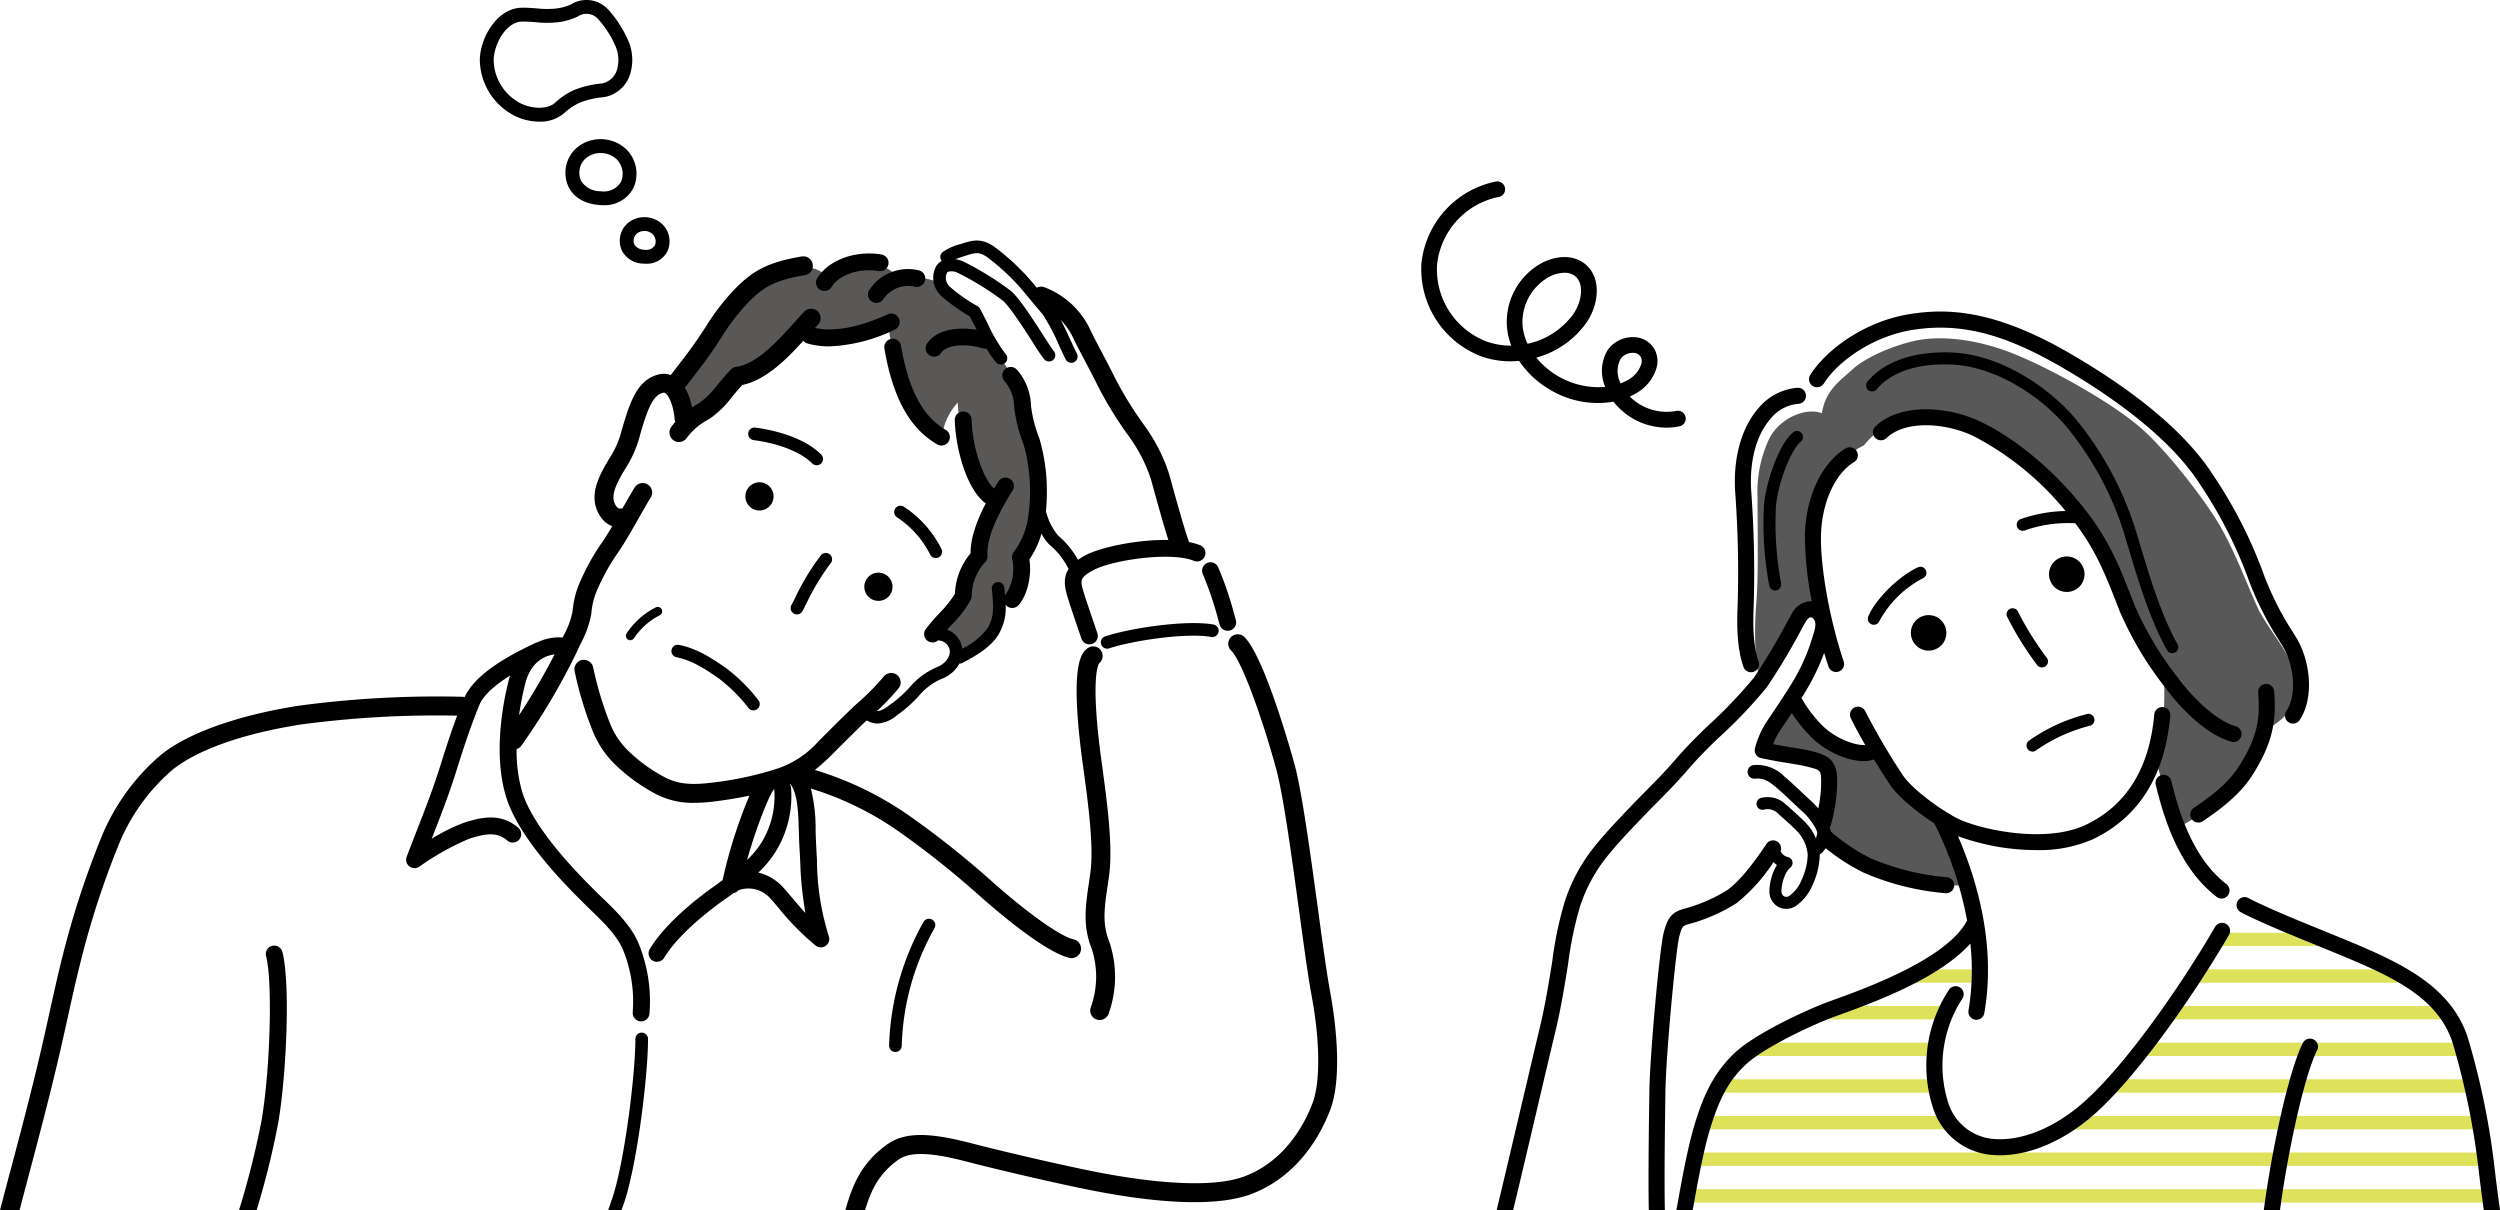 <svg xmlns="http://www.w3.org/2000/svg" xmlns:xlink="http://www.w3.org/1999/xlink" width="413.144" height="200" viewBox="0 0 413.144 200"><defs><clipPath id="a"><rect width="220.977" height="200" fill="none"/></clipPath><clipPath id="b"><rect width="178.287" height="170" fill="none"/></clipPath></defs><g transform="translate(-753.428 -1426)"><g transform="translate(-6.572 80)"><g transform="translate(760 1346)"><g clip-path="url(#a)"><path d="M99.723,63.264a41.067,41.067,0,0,0,7.6-6.968c5.067-.759,7.664-4.624,10.2-7.158a18.486,18.486,0,0,0,8.868.951,21.439,21.439,0,0,0,6.207-1.837,47.225,47.225,0,0,0,3.294,12.035,16.1,16.1,0,0,0,5.574,6.334,10.34,10.34,0,0,1,2.6-5.638A49.477,49.477,0,0,0,145.9,71.371c1.014,2.661,2.027,4.244,3.928,5.511-1.71,3.737-2.851,6.145-2.6,9.311-1.774,2.788-2.218,3.865-2.218,6.524a22.457,22.457,0,0,1-4.94,6.208c2.407,0,4.307,2.153,3.673,4.18,3.8-1.9,4.749-2.53,5.954-4.18a7.866,7.866,0,0,0,1.774-5.067c2.66-.57,2.913-4.877,2.787-7.538,2.09-2.153,2.959-6.27,3.04-11.084a27.391,27.391,0,0,0-1.52-9.121c-.887-2.978-1.158-5.95-1.71-7.285a32.625,32.625,0,0,0-3.1-5.511,63.5,63.5,0,0,1-3.926-7.094c-3.674-2.281-4.941-3.167-6.081-5.067-2.281-1.014-5.7-1.141-7.095-.507.127-1.267-1.836-2.216-3.61-2.47s-6.4.265-7.664,2.216c-1.2-1.647-3.42-2.153-5.954-1.52a16.505,16.505,0,0,0-7.728,4.307c-3.184,3.033-8.551,11.908-11.274,14.949a22.433,22.433,0,0,1,2.09,5.13" transform="translate(14.197 5.543)" fill="#595857"/><path d="M87.8,30.989c-.19,0-.383-.007-.576-.022-2.466-.191-4.288-1.262-5.13-3.015a5.483,5.483,0,0,1,1.031-6.142A5.886,5.886,0,0,1,85.406,20.4a6.219,6.219,0,0,1,6.262,1.377,5.7,5.7,0,0,1,1.149,6.367A5.362,5.362,0,0,1,87.8,30.989m-.417-8.618a3.851,3.851,0,0,0-1.238.2,3.581,3.581,0,0,0-1.392.85,3.247,3.247,0,0,0-.594,3.539A3.727,3.727,0,0,0,87.4,28.683a3.31,3.31,0,0,0,3.355-1.537,3.392,3.392,0,0,0-.7-3.736,3.837,3.837,0,0,0-2.675-1.039" transform="translate(11.862 2.92)"/><path d="M93.749,39.025c-.131,0-.263-.006-.4-.016a4.057,4.057,0,0,1-3.569-2.13,3.874,3.874,0,0,1,.728-4.338,4.127,4.127,0,0,1,1.6-.987,4.348,4.348,0,0,1,4.367.964,3.962,3.962,0,0,1,.8,4.484,3.783,3.783,0,0,1-3.53,2.023m-.257-5.408a2.029,2.029,0,0,0-.646.1,1.827,1.827,0,0,0-.707.431,1.592,1.592,0,0,0-.292,1.734,2.006,2.006,0,0,0,1.681.838A1.679,1.679,0,0,0,95.218,36a1.712,1.712,0,0,0-.355-1.854,1.97,1.97,0,0,0-1.371-.529" transform="translate(13.003 4.556)"/><path d="M79.056,20.1a9.208,9.208,0,0,1-4.916-1.441A10.494,10.494,0,0,1,69.233,9.6c.237-3.873,3.111-8.241,6.855-8.319.9-.019,1.763.046,2.6.109a14.555,14.555,0,0,0,3.028.029A8.567,8.567,0,0,0,84.247.757a4.864,4.864,0,0,1,6.284.917,18.863,18.863,0,0,1,3.4,5.457A8.034,8.034,0,0,1,94,12.459a5.478,5.478,0,0,1-4.3,3.6,14.022,14.022,0,0,0-3.965.913,9.313,9.313,0,0,0-2.514,1.685A6.068,6.068,0,0,1,79.056,20.1M75.4,16.752c1.788,1.18,4.849,1.528,6.269.222a11.5,11.5,0,0,1,3.185-2.114,16.089,16.089,0,0,1,4.559-1.071,3.212,3.212,0,0,0,2.441-2.128,5.746,5.746,0,0,0-.1-3.795A16.577,16.577,0,0,0,88.8,3.177,2.555,2.555,0,0,0,85.46,2.7a10.274,10.274,0,0,1-3.423.986,16.331,16.331,0,0,1-3.524-.013c-.78-.057-1.577-.12-2.378-.1-2.389.049-4.443,3.356-4.616,6.168A8.178,8.178,0,0,0,75.4,16.752" transform="translate(10.065 0)"/><path d="M173.564,83.1a54.844,54.844,0,0,1,2.578,7.663l.19.667a1.391,1.391,0,1,0,2.675-.764l-.189-.664a56.777,56.777,0,0,0-2.735-8.082,1.391,1.391,0,0,0-2.519,1.181" transform="translate(25.22 11.797)"/><path d="M177.071,92.188a1.043,1.043,0,1,0,.367-2.054c-4.537-.81-13.841.608-17.9,1.961a1.043,1.043,0,0,0,.33,2.032,1.031,1.031,0,0,0,.33-.054c3.764-1.254,12.7-2.629,16.871-1.885" transform="translate(23.096 13.073)"/><path d="M158.613,154.913a1.565,1.565,0,0,0,2-.936,18.03,18.03,0,0,0,.1-11.962c-1.177-2.945-.789-5.585-.252-9.24.078-.525.157-1.064.234-1.618.675-4.89-.338-12.265-1.23-18.772-1.94-14.129-.5-16.224-.38-16.369a1.565,1.565,0,0,0-1.962-2.437c-.917.727-3.065,2.432-.759,19.232.866,6.308,1.848,13.456,1.231,17.919-.074.546-.154,1.076-.229,1.591-.564,3.826-1.049,7.13.442,10.859a14.917,14.917,0,0,1-.133,9.729,1.565,1.565,0,0,0,.936,2.006" transform="translate(22.588 13.558)"/><path d="M133.992,133.031a44.242,44.242,0,0,0-5.713,20.5,1.043,1.043,0,0,0,2.087,0,41.876,41.876,0,0,1,5.408-19.409,1.044,1.044,0,0,0-1.781-1.088" transform="translate(18.654 19.272)"/><path d="M138.233,65.826a1.391,1.391,0,0,0-.505-1.9c-3.788-2.2-6.135-6.614-7.383-13.892a1.391,1.391,0,0,0-2.742.471c1.4,8.153,4.173,13.181,8.729,15.826a1.389,1.389,0,0,0,1.9-.5" transform="translate(18.553 7.108)"/><path d="M125.413,42.326a1.391,1.391,0,1,0,2.411,1.388,4.931,4.931,0,0,1,5.217-1.966,1.392,1.392,0,0,0,.665-2.7,7.661,7.661,0,0,0-8.294,3.28" transform="translate(18.21 5.646)"/><path d="M118.4,42.576a1.391,1.391,0,0,0,1.912-.465c1.238-2.037,4.576-3.165,7.767-2.628a1.391,1.391,0,1,0,.463-2.743c-4.318-.728-8.78.922-10.608,3.924a1.392,1.392,0,0,0,.466,1.912" transform="translate(17.12 5.318)"/><path d="M105.906,96.892c-2.218-1.565-4.833-3.282-7.795-3.847a1.043,1.043,0,1,0-.393,2.049c2.555.489,4.945,2.065,6.985,3.5a26.2,26.2,0,0,1,4.9,4.878,1.043,1.043,0,0,0,1.637-1.293,27.84,27.84,0,0,0-5.333-5.29" transform="translate(14.087 13.527)"/><path d="M124.7,84.953a2.331,2.331,0,1,0,2.331-2.331,2.331,2.331,0,0,0-2.331,2.331" transform="translate(18.134 12.015)"/><path d="M112.2,71.913a2.33,2.33,0,1,0-2.331,2.331,2.331,2.331,0,0,0,2.331-2.331" transform="translate(15.638 10.118)"/><path d="M114.624,89.815a1.043,1.043,0,0,0,1.411-.43c.19-.355.409-.785.652-1.263a37.408,37.408,0,0,1,4.009-6.649,1.044,1.044,0,0,0-1.593-1.348,38.966,38.966,0,0,0-4.275,7.05c-.237.466-.449.883-.633,1.229a1.044,1.044,0,0,0,.43,1.411" transform="translate(16.588 11.598)"/><path d="M99.657,143.114c-.422-.408-.836-.81-1.234-1.207l-.195-.195c-2.458-2.455-9.935-9.923-11.893-16.089a24.225,24.225,0,0,1-.96-7.214,1.543,1.543,0,0,0,.8-.581,108.406,108.406,0,0,0,9.049-15.26c.271-.6.526-1.133.758-1.624a16.269,16.269,0,0,0,1.7-4.689l.055-.387a12,12,0,0,1,1.041-3.956,34.712,34.712,0,0,1,3.3-5.9c1.088-1.555,2.281-3.657,3.433-5.69.723-1.275,1.405-2.479,2.013-3.46a1.565,1.565,0,1,0-2.661-1.647c-.617,1-1.291,2.181-2,3.434a1.571,1.571,0,0,0-.31.009.6.6,0,0,1-.526-.167,2.409,2.409,0,0,1-.646-1.712c0-1.1.627-2.555,2.155-5.023A18.475,18.475,0,0,0,105.8,66.4c.182-.616.388-1.315.656-2.151,1.152-3.583,2.064-4.463,3.162-4.72a.374.374,0,0,1,.353.082c.584.423,1.31,1.95,1.519,4.3a1.526,1.526,0,0,0,.105.417c-.23.273-.458.558-.679.877A1.565,1.565,0,0,0,113.486,67a10.366,10.366,0,0,1,3.689-3.106A16.231,16.231,0,0,0,121,60.178c.526-.628,1.068-1.273,1.675-1.941,3.886-.787,7.368-4.315,10.084-7.3a1.348,1.348,0,0,0,.64.436,13.126,13.126,0,0,0,3.666.491,27.05,27.05,0,0,0,10.8-2.772,1.391,1.391,0,1,0-1.166-2.526c-4.692,2.166-8.919,2.941-12.011,2.244.161-.174.325-.354.475-.511a1.565,1.565,0,1,0-2.259-2.166c-.488.509-1.026,1.108-1.608,1.756-2.62,2.914-6.208,6.907-9.6,7.342a1.565,1.565,0,0,0-.943.481c-.816.871-1.522,1.714-2.145,2.457a14.067,14.067,0,0,1-3.038,3.038c-.419.252-.82.5-1.207.751a10.424,10.424,0,0,0-1.191-3.31,1.486,1.486,0,0,0,.269-.279c.37-.5.746-.98,1.145-1.494.927-1.19,1.978-2.538,3.392-4.616.42-.616.813-1.219,1.2-1.812a35.049,35.049,0,0,1,4.451-5.821c2.448-2.5,4.291-3.685,9.369-4.531a1.565,1.565,0,1,0-.515-3.087c-5.873.979-8.255,2.531-11.091,5.429a37.542,37.542,0,0,0-4.833,6.3c-.379.577-.762,1.164-1.169,1.763-1.358,2-2.377,3.3-3.275,4.455-.413.533-.8,1.033-1.188,1.55-.024.032-.027.071-.049.105a3.432,3.432,0,0,0-1.978-.12c-2.9.684-4.268,3.216-5.425,6.81-.277.864-.49,1.586-.678,2.223a15.4,15.4,0,0,1-1.924,4.592c-1.57,2.536-2.618,4.64-2.623,6.662a5.5,5.5,0,0,0,1.71,4.072,3.856,3.856,0,0,0,1.224.725c-.58.983-1.147,1.9-1.67,2.65a37.765,37.765,0,0,0-3.571,6.37,15,15,0,0,0-1.3,4.844l-.054.38a14.058,14.058,0,0,1-1.429,3.795c-.058.121-.12.255-.18.383a1.239,1.239,0,0,0-.182-.044,8.359,8.359,0,0,0-4.016.83,1.377,1.377,0,0,0-.2.048c-4.227,1.972-9.974,5.031-11.813,9a1.539,1.539,0,0,0-.407-.063,171.88,171.88,0,0,0-27.079,1.491c-10.416,1.644-18.836,4.728-23.1,8.463a35.662,35.662,0,0,0-9.537,13.518c-4.736,11.817-6.578,20.159-8.528,28.992-.519,2.347-1.055,4.774-1.652,7.289-1.525,6.427-3.158,12.594-4.6,18.036C1.206,190.009.582,192.367,0,194.622H3.234q.782-3.014,1.649-6.271C6.328,182.892,7.966,176.7,9.5,170.237c.6-2.539,1.141-4.978,1.662-7.338,1.921-8.7,3.736-16.924,8.376-28.5a32.526,32.526,0,0,1,8.693-12.328c1.815-1.588,7.546-5.52,21.532-7.727a169.266,169.266,0,0,1,25.786-1.455c-.875,2.347-1.68,4.741-2.676,7.937-1.253,4.018-2.486,7.179-3.912,10.841-.546,1.4-1.126,2.885-1.754,4.54a1.39,1.39,0,0,0,2.088,1.639,43.518,43.518,0,0,1,8.189-4.594c3.236-1.074,4.841-1,6.356.279a1.391,1.391,0,0,0,1.8-2.124c-2.671-2.261-5.542-1.953-9.029-.8a30.685,30.685,0,0,0-5.276,2.631c.073-.19.148-.379.22-.566,1.447-3.71,2.7-6.914,3.976-11.023,1.355-4.346,2.346-7.179,3.656-10.455.619-1.546,2.35-3.2,5.131-4.946-.049.157-.117.3-.16.463-.722,2.709-2.889,12.14-.472,19.75,2.163,6.813,9.729,14.369,12.578,17.214l.194.194c.408.408.834.82,1.267,1.239,2.119,2.054,4.311,4.176,5.294,6.634a22.686,22.686,0,0,1,1.537,10.231,1.391,1.391,0,0,0,1.342,1.438h.049a1.392,1.392,0,0,0,1.389-1.344,25.179,25.179,0,0,0-1.734-11.358c-1.2-3.01-3.721-5.449-5.944-7.6m-13.874-30.3a45.534,45.534,0,0,1,1.062-5.383c.723-2.712,2.452-4.362,4.805-4.66a110.32,110.32,0,0,1-5.867,10.043" transform="translate(0 5.378)"/><path d="M122.96,137.18c-.037-.726-.073-1.466-.119-2.23-.054-.9-.08-1.805-.107-2.7a27.6,27.6,0,0,0-.781-6.981A51.363,51.363,0,0,1,137,132.735a148.844,148.844,0,0,1,12.9,10.316c3.12,2.762,10.807,9.285,14.788,10.2a1.551,1.551,0,0,0,.353.04,1.565,1.565,0,0,0,.349-3.09c-2.208-.507-7.474-4.235-13.416-9.494a151.55,151.55,0,0,0-13.2-10.549,54.876,54.876,0,0,0-16.164-7.964,29.624,29.624,0,0,0,2.807-2.52c1.89-1.889,4.395-4.395,5.76-5.673a3.627,3.627,0,0,0,1.805.523,5.46,5.46,0,0,0,3.173-1.348,22.116,22.116,0,0,0,3.9-3.516A10.046,10.046,0,0,1,143.9,107a5.5,5.5,0,0,0,2.594-2.387c.014,0,.026.006.039.006a1.027,1.027,0,0,0,.491-.125c1.955-1.047,4.632-2.481,5.944-4.7a8.568,8.568,0,0,0,1.167-4.941,1.321,1.321,0,0,0,.142.2,1.388,1.388,0,0,0,1.966-.069c1.3-1.389,2.286-4.582,1.818-7.578a14.7,14.7,0,0,0,2-4.261,7.162,7.162,0,0,0,1.314,1.821,12.108,12.108,0,0,1,3.063,3.828.939.939,0,0,0,.123.18c-.881,1.316-.758,2.774-.206,4.614.481,1.607,2.238,6.7,2.313,6.913a1.391,1.391,0,1,0,2.63-.908c-.018-.052-1.812-5.251-2.277-6.8-.559-1.86-.708-2.36,1.625-3.623,3.066-1.66,12.789-3.1,16.589-1.537a1.391,1.391,0,1,0,1.057-2.574,10.192,10.192,0,0,0-1.849-.529c-.777-2.138-2.118-7-2.851-9.658-.2-.71-.354-1.279-.452-1.624a28.683,28.683,0,0,0-4.074-7.978,60.4,60.4,0,0,1-5.106-8.358c-.5-1.024-1.226-2.4-1.928-3.734-.745-1.413-1.514-2.875-1.885-3.679a13.733,13.733,0,0,0-7.614-7.082,1.559,1.559,0,0,0-1.253.084c-.15-.181-.3-.37-.477-.581a37.894,37.894,0,0,0-5.681-5.529c-2.353-1.947-3.725-1.966-5.906-1.267l-.46.144a9.03,9.03,0,0,0-3.043,1.356,1.041,1.041,0,0,0-.139,1.459,2.4,2.4,0,0,0-1.1,1.239,4.071,4.071,0,0,0,1.03,4.551,28.527,28.527,0,0,0,4.705,3.363c.338.629.7,1.341,1.069,2.072l.076.15c-3.159-.528-6.545-.072-8.146,2.2a1.391,1.391,0,1,0,2.273,1.6c.922-1.307,3.884-1.621,6.886-.732a1.361,1.361,0,0,0,.621.026,11.462,11.462,0,0,0,1.667,2.366,1.043,1.043,0,0,0,1.459-1.49,26.325,26.325,0,0,1-2.974-5.064c-.443-.875-.862-1.7-1.258-2.421a1.053,1.053,0,0,0-.483-.448,25.286,25.286,0,0,1-4.457-3.136,1.969,1.969,0,0,1-.521-2.282.351.351,0,0,1,.219-.212,2.235,2.235,0,0,1,1.6.183,47.9,47.9,0,0,1,7.39,4.556c1.187,1,3.5,4.6,5.023,6.972a32.219,32.219,0,0,0,1.866,2.764,1.043,1.043,0,0,0,1.569-1.375c-.236-.27-.97-1.412-1.68-2.516-2.19-3.411-4.112-6.325-5.43-7.439a49.057,49.057,0,0,0-7.935-4.887,5.439,5.439,0,0,0-1.184-.336c.474-.2,1.025-.376,1.517-.528l.479-.15c1.563-.5,2.213-.542,3.94.888a35.582,35.582,0,0,1,5.394,5.239c.78.956,1.313,1.586,1.814,2.181.415.49.808.956,1.306,1.567a33.976,33.976,0,0,1,2.7,5.153c.383.821.742,1.6,1.052,2.214a1.044,1.044,0,0,0,1.867-.934c-.3-.6-.654-1.358-1.027-2.161-.547-1.176-1.1-2.37-1.637-3.4a11.17,11.17,0,0,1,2.04,2.947c.405.879,1.16,2.31,1.959,3.827.691,1.31,1.4,2.665,1.883,3.646a62.628,62.628,0,0,0,5.393,8.833,25.572,25.572,0,0,1,3.592,6.992c.1.338.251.9.444,1.6.655,2.377,1.659,6.011,2.451,8.488-5.123-.1-11.3,1.228-13.706,2.531a12.155,12.155,0,0,0-1.22.75,14.725,14.725,0,0,0-3.316-4.042,10.068,10.068,0,0,1-1.986-3.977,37.1,37.1,0,0,0,.109-5.141,31.355,31.355,0,0,0-1.206-6.932,21.585,21.585,0,0,1-1.373-5.362,9.456,9.456,0,0,0-2.291-5.93A1.391,1.391,0,0,0,153.92,57.9a6.726,6.726,0,0,1,1.633,4.372,24.345,24.345,0,0,0,1.572,6.17,29.387,29.387,0,0,1,1,6.068,28.618,28.618,0,0,1-.441,6.879,12.838,12.838,0,0,1-2.169,4.749,1.391,1.391,0,0,0-.3,1.227,7.484,7.484,0,0,1-1.013,5.724,1.343,1.343,0,0,0-.157.255c-.034-.4-.073-.814-.119-1.253a1.043,1.043,0,1,0-2.075.213c.329,3.2.358,4.674-.683,6.43a11.134,11.134,0,0,1-4.211,3.418,3.891,3.891,0,0,0-.1-.551,3.826,3.826,0,0,0-2.386-2.591c.241-.268.488-.539.745-.819a16.892,16.892,0,0,0,3.208-4.236,1.4,1.4,0,0,0,.107-.535,8.329,8.329,0,0,1,2.254-5.6,1.4,1.4,0,0,0,.357-1.042c-.191-2.482,1.2-6.1,4.146-10.763a1.391,1.391,0,0,0-2.353-1.486c-.253.4-.478.783-.71,1.171-1.683-1.514-3.548-6.426-3.715-11.391a1.391,1.391,0,0,0-2.781.093c.173,5.142,2.129,11.6,5.118,13.743-1.693,3.261-2.521,5.986-2.505,8.246a11.093,11.093,0,0,0-2.589,6.714,19.192,19.192,0,0,1-2.589,3.208,32.472,32.472,0,0,0-2.226,2.6,1.39,1.39,0,0,0,2.03,1.873,2.013,2.013,0,0,1,1.875,1.371c.25.915-.227,2.188-1.854,2.967a12,12,0,0,0-4.607,3.292,19.943,19.943,0,0,1-3.486,3.1c-.947.711-1.518.971-2.018.929a36.825,36.825,0,0,0,3.551-3.724,1.564,1.564,0,1,0-2.428-1.972,40.706,40.706,0,0,1-4.426,4.475l-.062.056c-1.26,1.135-4.063,3.938-6.316,6.19a15.843,15.843,0,0,1-6.5,4.405,55.1,55.1,0,0,1-10.832,2.384c-3.4.434-5.854.4-8.386-1.033a26.082,26.082,0,0,1-5.6-4.087,12.9,12.9,0,0,1-3.057-4.482,56.251,56.251,0,0,1-2.838-9.356,1.565,1.565,0,1,0-3.079.561,59.008,59.008,0,0,0,3.033,10.01,15.993,15.993,0,0,0,3.744,5.5,29.069,29.069,0,0,0,6.248,4.579,13.072,13.072,0,0,0,6.733,1.679,28.491,28.491,0,0,0,3.594-.262c1.991-.254,3.807-.559,5.539-.927a80.6,80.6,0,0,0-4.438,13.98c-.384.282-.774.566-1.191.857-2.348,1.644-8.106,5.96-10.839,10.513a1.391,1.391,0,1,0,2.386,1.432c2.527-4.209,8.329-8.462,10.049-9.665.488-.341.948-.675,1.4-1a1.526,1.526,0,0,0,.825-.485,4.817,4.817,0,0,1,5.284,1.38c.45.49.911,1.04,1.4,1.621a42.464,42.464,0,0,0,6.05,6.128,1.39,1.39,0,0,0,2.2-1.51,42.748,42.748,0,0,1-1.967-12.494M115.8,125.425l.1-.029a14.6,14.6,0,0,1-2.106,8.781,14.35,14.35,0,0,1-2.392,2.891c1.383-4.914,3.461-10.287,4.4-11.643m3.009,17.844c-.509-.606-.988-1.18-1.483-1.717a8.2,8.2,0,0,0-4.067-2.4,17.1,17.1,0,0,0,2.932-3.562,17.406,17.406,0,0,0,2.474-10.5,1.414,1.414,0,0,0-.18-.544l.1-.036c.018.029.021.063.04.093,1.152,1.653,1.24,4.607,1.333,7.734.029.923.056,1.858.112,2.783.045.756.081,1.488.117,2.2a57.68,57.68,0,0,0,.867,8.512c-.863-.915-1.575-1.765-2.243-2.562" transform="translate(12.053 5.046)"/><path d="M119.274,67.923a1.043,1.043,0,0,0,.738-1.781c-3.274-3.274-9.183-4.235-10.916-4.451a1.044,1.044,0,0,0-.259,2.071c3.228.4,7.472,1.628,9.7,3.855a1.04,1.04,0,0,0,.738.306" transform="translate(15.694 8.97)"/><path d="M130.591,73.114a1.043,1.043,0,0,0-1.073,1.789,16.059,16.059,0,0,1,5.391,6.031,1.043,1.043,0,1,0,1.9-.851,17.944,17.944,0,0,0-6.223-6.969" transform="translate(18.76 10.61)"/><path d="M202.1,150.7c-.575-3.077-1.306-8.431-2.078-14.1-1.226-8.978-2.615-19.154-3.838-23.641-.2-.714-4.81-17.531-8.254-20.975A1.565,1.565,0,1,0,185.72,94.2c1.813,1.813,5.21,11.382,7.446,19.585,1.171,4.291,2.545,14.358,3.757,23.24.779,5.708,1.514,11.1,2.1,14.25,1.4,7.52,1.45,14.333.126,17.779-1.308,3.4-4.5,9.479-11.174,12.022-6.249,2.381-18.238.543-24.829-.765-5.8-1.152-15.181-3.346-20.3-4.672-6-1.553-10.639-2.135-13.823.076-4.34,3.015-5.9,6.758-7.051,10.978h3.251c.983-3.345,2.332-6.147,5.585-8.406,2.342-1.626,7-.719,11.254.383,5.157,1.338,14.613,3.55,20.472,4.712,8.452,1.677,19.92,3.146,26.553.62,7.812-2.976,11.485-9.938,12.979-13.823,2.29-5.952.6-16.413.031-19.477" transform="translate(17.738 13.309)"/><path d="M39.949,136.472a1.392,1.392,0,0,0-.992,1.7c1.094,4.154.7,18.575-.73,27.072a138.579,138.579,0,0,1-3.747,14.919h2.911a138.146,138.146,0,0,0,3.579-14.456c1.4-8.276,2-23.232.678-28.243a1.391,1.391,0,0,0-1.7-.991" transform="translate(5.014 19.838)"/><path d="M93.287,148.985a1.044,1.044,0,0,0-1.043,1.043c0,5.93-1.853,20.89-3.965,26.758-.163.454-.342.975-.536,1.549h2.2c.1-.3.2-.584.3-.842,2.218-6.161,4.089-21.252,4.089-27.465a1.044,1.044,0,0,0-1.043-1.043" transform="translate(12.759 21.665)"/></g></g><g transform="translate(994.856 1376)"><g clip-path="url(#b)"><path d="M171.636,152.8H40.281a1.106,1.106,0,1,1,0-2.212H171.636a1.106,1.106,0,1,1,0,2.212" transform="translate(4.146 15.938)" fill="#dee25a"/><path d="M171.063,147.322H41.359a1.106,1.106,0,1,1,0-2.212h129.7a1.106,1.106,0,0,1,0,2.212" transform="translate(4.26 15.359)" fill="#dee25a"/><path d="M164.24,141.847h-66.5a1.106,1.106,0,1,1,0-2.212h66.5a1.106,1.106,0,1,1,0,2.212" transform="translate(10.228 14.779)" fill="#dee25a"/><path d="M82.376,141.847H42.658a1.106,1.106,0,1,1,0-2.212H82.376a1.106,1.106,0,1,1,0,2.212" transform="translate(4.398 14.779)" fill="#dee25a"/><path d="M162.389,136.373H103.958a1.106,1.106,0,1,1,0-2.212h58.432a1.106,1.106,0,0,1,0,2.212" transform="translate(10.886 14.2)" fill="#dee25a"/><path d="M80.03,136.373H44.9a1.106,1.106,0,1,1,0-2.212H80.03a1.106,1.106,0,1,1,0,2.212" transform="translate(4.635 14.2)" fill="#dee25a"/><path d="M160.255,130.9H108.521a1.106,1.106,0,1,1,0-2.212h51.735a1.106,1.106,0,0,1,0,2.212" transform="translate(11.369 13.62)" fill="#dee25a"/><path d="M79.285,130.9H50.207a1.106,1.106,0,1,1,0-2.212H79.285a1.106,1.106,0,1,1,0,2.212" transform="translate(5.197 13.62)" fill="#dee25a"/><path d="M157.348,125.423H112.585a1.106,1.106,0,0,1,0-2.212h44.763a1.106,1.106,0,0,1,0,2.212" transform="translate(11.799 13.041)" fill="#dee25a"/><path d="M79.878,125.423h-18.8a1.106,1.106,0,0,1,0-2.212h18.8a1.106,1.106,0,0,1,0,2.212" transform="translate(6.347 13.041)" fill="#dee25a"/><path d="M148.982,119.948H116.235a1.106,1.106,0,1,1,0-2.212h32.747a1.106,1.106,0,0,1,0,2.212" transform="translate(12.185 12.461)" fill="#dee25a"/><path d="M84.2,119.948H74.014a1.106,1.106,0,1,1,0-2.212H84.2a1.106,1.106,0,1,1,0,2.212" transform="translate(7.717 12.461)" fill="#dee25a"/><path d="M135.622,114.474H119.386a1.106,1.106,0,1,1,0-2.212h16.236a1.106,1.106,0,1,1,0,2.212" transform="translate(12.519 11.882)" fill="#dee25a"/><path d="M60.946,35.811c-2.66-1.009-6.971.78-8.714,4.22a20.8,20.8,0,0,0-1.926,9.723c0,5.228.171,12.761-.184,17.154-.367,4.541-.321,9.448.5,12.8A43.831,43.831,0,0,0,56.513,70a3.382,3.382,0,0,1,4.3-1.575A63.054,63.054,0,0,1,59.57,53.882a16.952,16.952,0,0,1,3.179-8.714,15.246,15.246,0,0,1,5.138-4.036,12.778,12.778,0,0,1,5.748-4.158,19.809,19.809,0,0,1,10.289.305c3.914,1.223,10.09,5.228,13.989,9.081a55.521,55.521,0,0,1,8.163,10.183c2.427,3.64,4.587,10.273,6.33,13.82a49.063,49.063,0,0,0,5.014,8.561,44.636,44.636,0,0,1-.489,10.519,29.689,29.689,0,0,1-.856,3.424c.871,3.3,2.691,9.417,3.546,11.5a38.423,38.423,0,0,0,9.433-6.865c2.127-2.17,4.816-5.916,5.366-9.4,2.692-1.59,3.669-2.706,4.312-4.312.65-1.626.466-4.057-.184-6.329-.734-2.569-4.1-6.353-5.6-9.54-1.467-3.118-3.73-9.326-6.421-13.851S117.62,41.664,113.6,38.2C108.278,33.61,98.07,28.151,92.685,26c-6.422-2.568-12.445-3.088-16.6-2.109s-8.256,2.966-10.091,4.678-4.494,3.394-5.045,7.247" transform="translate(5.282 2.479)" fill="#595858"/><path d="M55.9,77.456a18.68,18.68,0,0,0,5.534,6.91,9.779,9.779,0,0,0,8.224,2.048c2.2,3.548,3.333,5.32,5.046,7.033a30.3,30.3,0,0,0,5.014,3.945,54.5,54.5,0,0,1,4.5,10.793,44.021,44.021,0,0,1-12.75-2.232c-3.186-1.21-8.042-3.639-10.364-6.453a32.469,32.469,0,0,0,1.252-8.867c-.122-1.467-.483-2.731-1.987-3.363-1.529-.642-6.727-1.346-7.888-1.529-.845-.134-.949-.856-.582-1.835A75.391,75.391,0,0,1,55.9,77.456" transform="translate(5.471 8.198)" fill="#595858"/><path d="M115.659,79.822c3.539,4.794,7.687,8.215,11.095,9.152a1.327,1.327,0,0,0,.7-2.56c-2.768-.76-6.561-3.967-9.663-8.169a54.373,54.373,0,0,1-7.085-11.932c-2.558-6.63-4.248-11.01-8.99-16.767C96.881,43.676,90.9,38.769,85.3,36.084c-5.348-2.567-13.257-3.162-17.379.788a1.327,1.327,0,1,0,1.837,1.916c3.142-3.011,9.787-2.524,14.395-.312A48.435,48.435,0,0,1,99.34,50.844a23.945,23.945,0,0,0-7.322,1.307,1,1,0,1,0,.688,1.868,21.5,21.5,0,0,1,8.122-1.152.907.907,0,0,0,.123,0c3.524,4.681,5.071,8.674,7.3,14.442a56.778,56.778,0,0,0,7.411,12.516" transform="translate(7.146 3.602)"/><path d="M58.584,31.739a1.327,1.327,0,0,0,1.829-.418c2.287-3.638,8.1-7.855,14.782-8.878,7.85-1.2,15.033.637,24.789,6.336,10.753,6.283,18.545,12.893,22.532,19.114a73.214,73.214,0,0,1,7.879,15.279,51.635,51.635,0,0,0,5.159,10.452c.234.382.468.76.7,1.146,1.749,2.893,2.47,7.806.583,10.7a1.327,1.327,0,1,0,2.224,1.45c2.482-3.805,1.676-9.863-.535-13.521-.238-.391-.474-.777-.713-1.163a49.391,49.391,0,0,1-4.93-9.985,75.611,75.611,0,0,0-8.132-15.788C120.477,39.8,112.6,33.075,101.323,26.489,88.505,19,80.72,18.915,74.795,19.821c-7.821,1.2-14.1,6.068-16.629,10.09a1.327,1.327,0,0,0,.418,1.829" transform="translate(6.135 2.056)"/><path d="M125.3,90c3.033-4.854,3.949-8.438,3.5-13.695a1.327,1.327,0,1,0-2.644.226c.4,4.723-.351,7.655-3.105,12.063-1.445,2.312-3.77,4.463-7.536,6.975a1.327,1.327,0,0,0,1.472,2.208c4.1-2.73,6.66-5.129,8.315-7.776" transform="translate(12.164 7.947)"/><path d="M47.334,66.9c-.082,2.121-.251,6.536.953,10.007a1.327,1.327,0,1,0,2.507-.869c-1.041-3-.884-7.076-.808-9.036a183.985,183.985,0,0,0-.4-19.116c-.327-4.943.857-9.321,3.25-12.012a6.551,6.551,0,0,1,4.537-2.4,1.327,1.327,0,0,0-.136-2.651,9.263,9.263,0,0,0-6.385,3.288c-2.861,3.217-4.288,8.3-3.915,13.949a181.484,181.484,0,0,1,.4,18.839" transform="translate(4.961 3.263)"/><path d="M110.762,88.695a1.325,1.325,0,0,0-.981,1.6c1.358,5.67,3.879,13.76,10.061,18.536a1.327,1.327,0,1,0,1.623-2.1c-5.519-4.264-7.839-11.775-9.1-17.054a1.327,1.327,0,0,0-1.6-.981" transform="translate(11.616 9.384)"/><path d="M77.7,70.2a2.934,2.934,0,1,0-4.054-.887A2.934,2.934,0,0,0,77.7,70.2" transform="translate(7.746 6.858)"/><path d="M98.345,61.433a2.934,2.934,0,1,0-4.054-.887,2.934,2.934,0,0,0,4.054.887" transform="translate(9.931 5.93)"/><path d="M91.452,85.789a.99.99,0,0,0,.6-.2A26.982,26.982,0,0,1,101.01,81.5a1,1,0,0,0-.437-1.942A28.806,28.806,0,0,0,90.852,84a1,1,0,0,0,.6,1.789" transform="translate(9.574 8.418)"/><path d="M125.032,110.958a1.327,1.327,0,0,0-1.814.481c-5.827,10.032-15.253,23.507-22.18,29.387-4.554,3.866-9.678,5.941-14.059,5.693a8.57,8.57,0,0,1-7.855-5.974,20.258,20.258,0,0,1,2.3-17.2,1.327,1.327,0,1,0-2.207-1.472A22.744,22.744,0,0,0,76.6,141.363a11.174,11.174,0,0,0,10.23,7.805c.281.017.563.024.848.024,4.847,0,10.291-2.281,15.077-6.343,7.166-6.082,16.82-19.855,22.757-30.078a1.327,1.327,0,0,0-.481-1.814" transform="translate(7.991 11.725)"/><path d="M18.062,148.65c1.213-5.159,2.316-9.852,2.93-12.4.9-3.712,1.535-7.662,2.1-11.149a60.282,60.282,0,0,1,1.955-9.46A26.228,26.228,0,0,1,29.4,107.5c1.685-2.106,3.591-4.11,4.983-5.575l.57-.6c.853-.9,1.766-1.826,2.694-2.766,1.667-1.688,3.391-3.434,4.918-5.2a73.364,73.364,0,0,1,5.945-6.139,78.417,78.417,0,0,0,7.422-7.857,107.894,107.894,0,0,0,5.742-9.593c.261-.47.483-.869.65-1.168.27-.48.586-.775.845-.792a.663.663,0,0,1,.515.311c.484.664.306,1.4-.33,3.352-.08.245-.163.5-.247.765A32.083,32.083,0,0,1,60.1,78.65c-1.039,1.733-3.165,4.885-4.073,6.23l-.13.194a14.924,14.924,0,0,0-1.939,4.416,1.327,1.327,0,0,0,1.007,1.581c1.714.382,3.25.631,4.6.852,1.277.208,2.38.387,3.235.616l.114.03c1.734.461,1.915.51,1.985,1.84a20.931,20.931,0,0,1-.459,5,13.071,13.071,0,0,0-1.167-1.224c-.418-.373-.927-.851-1.483-1.377-.921-.87-1.965-1.856-2.977-2.71A6.341,6.341,0,0,0,53.8,92.228a1.128,1.128,0,1,0,.188,2.248c1.077-.091,1.9.093,3.371,1.34.964.816,1.985,1.779,2.885,2.629.575.543,1.1,1.038,1.533,1.423,1.3,1.153,2.536,3.083,2.479,3.622a4.141,4.141,0,0,1-.218.844,8.34,8.34,0,0,0-1.671-2.559c-1.106-1.107-2.218-2.1-3.254-3.006A4.368,4.368,0,0,0,54.839,97.7a1,1,0,0,0,.573,1.906,2.383,2.383,0,0,1,2.388.659c1.011.885,2.093,1.849,3.158,2.915a6.415,6.415,0,0,1,1.73,3.889,10.756,10.756,0,0,1-1.037,4.207,5.875,5.875,0,0,1-2.02,2.58.85.85,0,0,1-.857.064.969.969,0,0,1-.425-.891c-.011-.948.471-3.048,1.474-3.86a1,1,0,0,0-.451-1.753,1.727,1.727,0,0,1-1.164-.949,1.325,1.325,0,0,0-2.344-1.2c-3.117,4.706-5.223,6.731-6.44,7.6a26.19,26.19,0,0,1-7.136,3.1l-.119.035c-1.769.531-2.526,1.178-3.241,3.752-.7,2.508-2.318,20.291-2.41,26.427l0,.16c-.062,4.126-.207,13.968-.092,19.452h2.654c-.117-5.374.03-15.278.092-19.412l0-.161c.092-6.14,1.737-23.683,2.313-25.755.45-1.622.564-1.657,1.445-1.921l.118-.035a28.518,28.518,0,0,0,7.918-3.486,28.715,28.715,0,0,0,6.077-6.777,3.768,3.768,0,0,0,.546.5,8.867,8.867,0,0,0-1.23,4.3,2.884,2.884,0,0,0,1.487,2.627,2.759,2.759,0,0,0,1.292.318,2.887,2.887,0,0,0,1.6-.487,7.865,7.865,0,0,0,2.724-3.4,12.629,12.629,0,0,0,1.22-5.039c0-.031-.007-.066-.007-.1a1.128,1.128,0,0,0,.437-.31l.046-.054c.206-.24.373-.439.513-.626a33.489,33.489,0,0,0,6.191,4A42.734,42.734,0,0,0,85.43,113.4a1.327,1.327,0,0,0,.291-2.639,40.316,40.316,0,0,1-12.767-3.194,31.394,31.394,0,0,1-6.405-4.324c-.02-.019-.043-.032-.064-.05a3.765,3.765,0,0,0-.16-.707,1.313,1.313,0,0,0,.187-.378,26,26,0,0,0,1.038-7.843C67.379,91.009,65.456,90.5,63.6,90l-.113-.031c-.982-.261-2.144-.45-3.491-.67-.928-.15-1.943-.315-3.033-.527a12.394,12.394,0,0,1,1.133-2.217l.129-.194c.452-.67,1.128-1.672,1.829-2.73a24.745,24.745,0,0,0,2.768,3.518c2.466,2.675,6.26,4.421,9.092,4.421A5.122,5.122,0,0,0,73.63,91.3c.957,1.559,1.85,2.954,2.465,3.914,1.345,2.1,4.494,4.691,7.511,6.651a59.719,59.719,0,0,1,5.427,16.082c-.022.033-.049.063-.069.1-3.456,6.3-16.685,11.071-22.334,13.108l-.216.077c-3.642,1.314-12.272,5.28-15.72,8.5-3.656,3.414-5.373,7.4-6.824,12.337-1.112,3.781-2.129,9.476-2.882,13.73h2.695c.734-4.137,1.7-9.47,2.733-12.98,1.615-5.488,3.264-8.508,6.09-11.146,3.023-2.822,11.124-6.612,14.809-7.941l.215-.077c5.69-2.051,16.814-6.066,22.036-11.934a40.3,40.3,0,0,1-.306,11.046,1.328,1.328,0,0,0,1.077,1.538,1.372,1.372,0,0,0,.232.02,1.327,1.327,0,0,0,1.3-1.1c2-11.329-1.293-22.2-4.349-29.243a38.061,38.061,0,0,0,12.938,2.3,22.025,22.025,0,0,0,9.391-1.809c7.583-3.639,11.875-10.5,12.756-20.383a1.327,1.327,0,0,0-2.644-.236c-.792,8.888-4.58,15.02-11.26,18.225-6.92,3.323-18.339.634-21.689-1.244-.51-.285-1.02-.591-1.523-.907a1.317,1.317,0,0,0-.312-.2c-3.044-1.952-5.818-4.328-6.858-5.951a111.894,111.894,0,0,1-6.1-10.408,1.327,1.327,0,1,0-2.394,1.143c.654,1.369,1.5,2.9,2.372,4.4-1.725.135-5.216-1.159-7.431-3.564a20.846,20.846,0,0,1-3.109-4.2c.26-.41.505-.8.709-1.141a36.648,36.648,0,0,0,3.04-6.318c.23.77.466,1.526.712,2.258a1.327,1.327,0,1,0,2.515-.848c-2.309-6.856-3.886-15.65-3.749-20.909.138-5.315,2.328-10.144,5.447-12.016a1.326,1.326,0,1,0-1.365-2.275c-3.929,2.357-6.572,7.939-6.737,14.221A56.416,56.416,0,0,0,63.36,65.163a2.8,2.8,0,0,0-.347,0,3.7,3.7,0,0,0-3,2.139c-.17.3-.395.706-.659,1.182a107.6,107.6,0,0,1-5.528,9.267,78,78,0,0,1-7.13,7.534,75.772,75.772,0,0,0-6.139,6.341c-1.469,1.7-3.16,3.414-4.8,5.071-.941.953-1.868,1.892-2.734,2.808l-.565.6c-1.424,1.5-3.375,3.55-5.131,5.744a28.5,28.5,0,0,0-4.768,8.872,61.094,61.094,0,0,0-2.09,9.969c-.556,3.439-1.187,7.336-2.059,10.95-.614,2.547-1.718,7.245-2.933,12.411-1.47,6.249-3.09,13.139-4.2,17.753h2.73c1.107-4.608,2.651-11.172,4.055-17.146" transform="translate(1.194 4.204)"/><path d="M134.732,130.03a1.327,1.327,0,1,0-2.373-1.187c-2.342,4.682-5.145,17.751-6.434,27.6H128.6c1.278-9.559,3.982-22.12,6.127-26.411" transform="translate(13.328 13.559)"/><path d="M67.376,67.088a.993.993,0,0,0,1.294-.554,17.233,17.233,0,0,1,7.268-7.1,1,1,0,0,0-.826-1.811c-3.518,1.606-7.278,5.636-8.289,8.168a1,1,0,0,0,.554,1.294" transform="translate(7.065 6.09)"/><path d="M68.3,31.561c2.41-2.829,6.792-4.254,12.335-4.018,7.715.332,15.449,5.819,19.369,10.778a52.117,52.117,0,0,1,9.516,18.459l.493,1.634c1.443,4.8,3.418,11.377,6.2,16.321a.994.994,0,0,0,.868.509.983.983,0,0,0,.487-.128.994.994,0,0,0,.38-1.355c-2.669-4.754-4.609-11.208-6.025-15.92l-.5-1.641a54.689,54.689,0,0,0-9.859-19.114c-4.192-5.3-12.5-11.172-20.844-11.531-6.166-.264-11.12,1.409-13.936,4.715A1,1,0,1,0,68.3,31.561" transform="translate(7.044 2.702)"/><path d="M57.355,39.037a1,1,0,0,0-1.157-1.62c-2.455,1.753-4.669,8.492-4.963,12.179a55.766,55.766,0,0,0,.9,13.353,1,1,0,0,0,1.945-.424,54.309,54.309,0,0,1-.86-12.771c.3-3.77,2.543-9.579,4.136-10.717" transform="translate(5.413 3.941)"/><path d="M93.341,73.557a.995.995,0,0,0,.766-1.629,49.754,49.754,0,0,1-4.734-7.61,1,1,0,0,0-1.848.739A50.434,50.434,0,0,0,92.574,73.2a.989.989,0,0,0,.767.362" transform="translate(9.256 6.741)"/><path d="M165.224,157.446c-.195-1.445-.415-3.07-.651-5.084a126.587,126.587,0,0,0-4.415-21.917c-2.514-8.258-10.272-12.182-18-15.494-1.6-.686-3.566-1.486-5.649-2.333-4.538-1.848-9.681-3.941-12.7-5.526a1.327,1.327,0,1,0-1.233,2.35c3.136,1.644,8.341,3.764,12.935,5.634,2.07.843,4.026,1.639,5.6,2.315,7.453,3.193,14.325,6.653,16.509,13.827a123.869,123.869,0,0,1,4.317,21.453c.239,2.034.461,3.678.658,5.129.041.3.08.593.118.88h2.677c-.054-.4-.108-.811-.166-1.235" transform="translate(12.898 11.319)"/><path d="M42.071,37.927a8.6,8.6,0,0,1-7.592-2.4,11.326,11.326,0,0,0,1.172-.61,7.105,7.105,0,0,0,3.276-4.229,4.074,4.074,0,0,0-.511-3.208,3.985,3.985,0,0,0-3.445-1.765h0a5.058,5.058,0,0,0-4.193,2.2,6.764,6.764,0,0,0-.366,6.025,13.309,13.309,0,0,1-11.378-4.839,15.082,15.082,0,0,0,8.216-5.683c2.194-3.1,2.662-7.8-.407-9.976-2.2-1.557-5.05-.989-6.987.064a11.1,11.1,0,0,0-5.687,10.373,11.271,11.271,0,0,0,.727,3.24h-.1a11.8,11.8,0,0,1-4.033-.7A12.764,12.764,0,0,1,2.629,13.75,12.761,12.761,0,0,1,12.72,2.571,1.3,1.3,0,1,0,12.246.022,15.425,15.425,0,0,0,.046,13.538,15.426,15.426,0,0,0,9.871,28.867a14.519,14.519,0,0,0,6.32.773,15.468,15.468,0,0,0,4.854,4.61,15.3,15.3,0,0,0,10.734,2.127,11.158,11.158,0,0,0,8.758,4.293,10.415,10.415,0,0,0,2.039-.2,1.3,1.3,0,1,0-.505-2.542M17.586,26.817A8.816,8.816,0,0,1,16.75,23.7a8.588,8.588,0,0,1,4.339-7.915,5.665,5.665,0,0,1,2.581-.709,2.849,2.849,0,0,1,1.67.483c1.683,1.193,1.241,4.312-.211,6.364a12.565,12.565,0,0,1-7.543,4.889M32.965,33.35a4.333,4.333,0,0,1-.011-4.027,2.447,2.447,0,0,1,2.015-1.012h0a1.47,1.47,0,0,1,1.265.577A1.5,1.5,0,0,1,36.4,30.1,4.57,4.57,0,0,1,34.321,32.7a8.515,8.515,0,0,1-1.356.655" transform="translate(0 0)"/></g></g></g><path d="M130.115,73.069a.729.729,0,0,0-.75,1.25,11.221,11.221,0,0,1,3.767,4.214.729.729,0,1,0,1.331-.595,12.538,12.538,0,0,0-4.348-4.869" transform="translate(783.888 1660.827) rotate(-90)"/></g></svg>